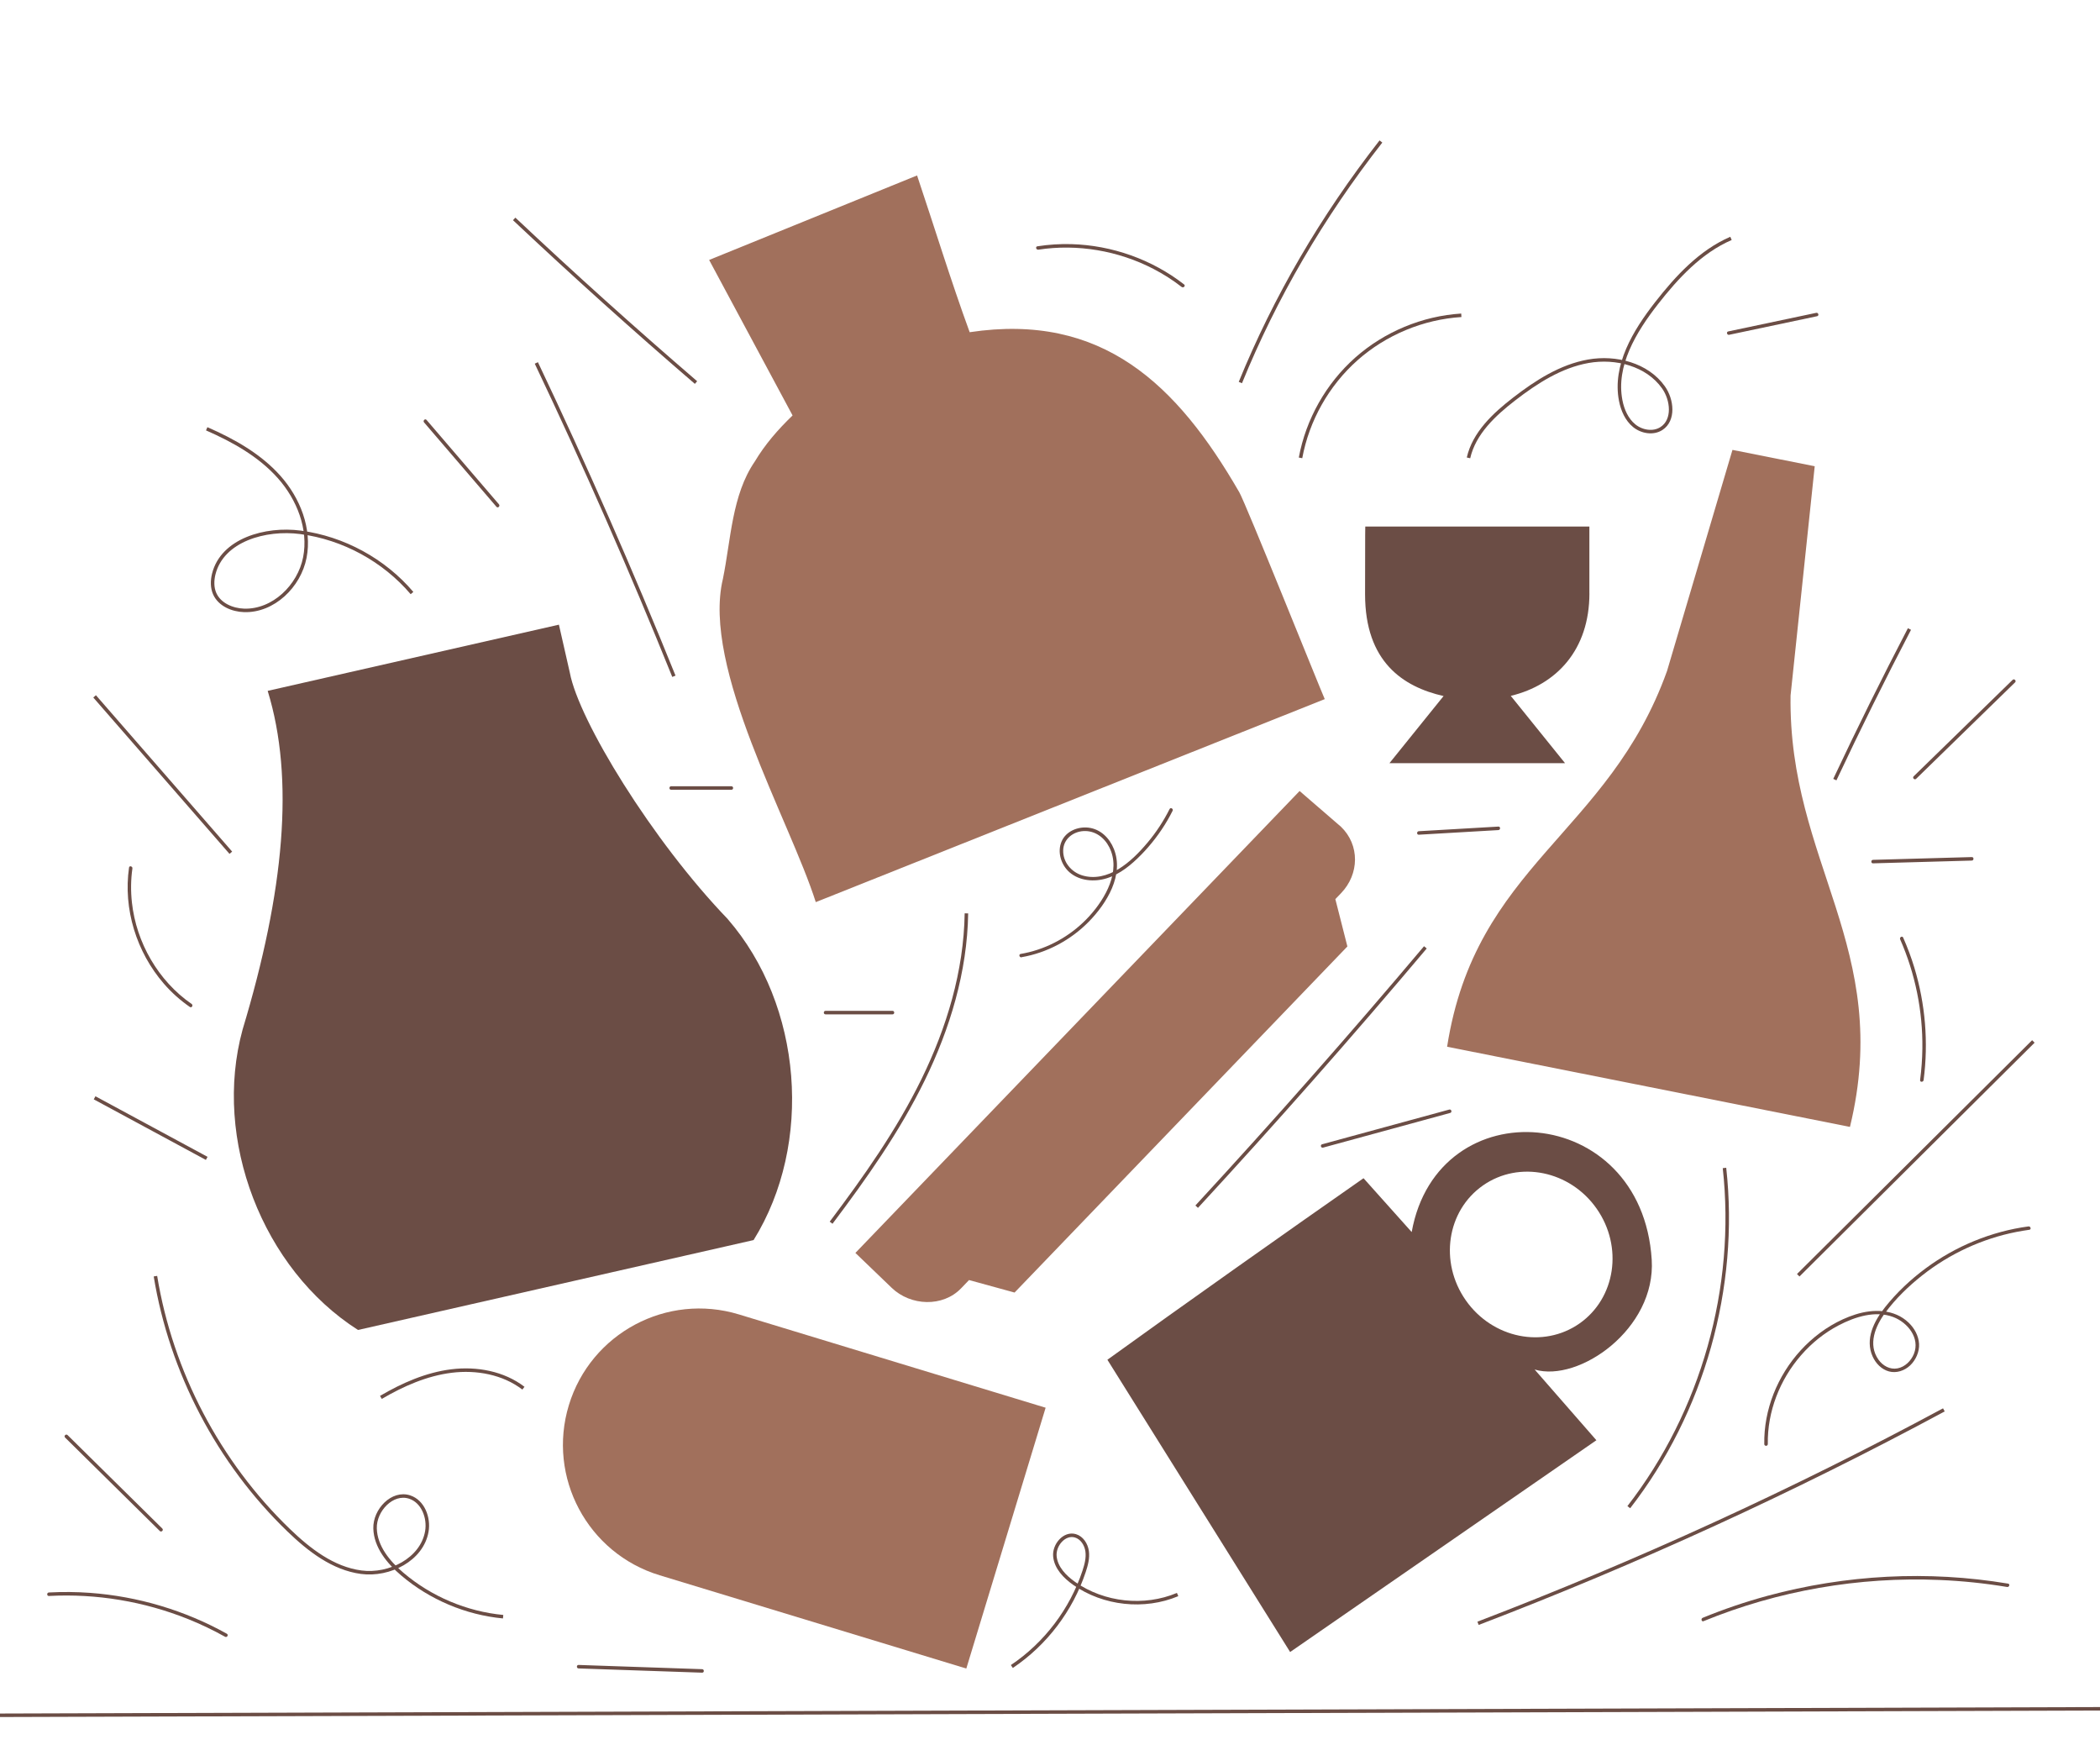 <?xml version="1.0" encoding="UTF-8"?>
<svg xmlns="http://www.w3.org/2000/svg" version="1.1" viewBox="0 0 600 500">
  <defs>
    <style>
      .cls-1 {
        fill: none;
        stroke: #6b4d45;
        stroke-miterlimit: 10;
      }

      .cls-2 {
        fill: #a1705c;
      }

      .cls-3 {
        fill: #6b4d45;
      }
    </style>
  </defs>
  <!-- Generator: Adobe Illustrator 28.6.0, SVG Export Plug-In . SVG Version: 1.2.0 Build 709)  -->
  <g>
    <g id="Illustrations">
      <path class="cls-3" d="M403.35,351.97l-13.77-15.39c-20.54,14.33-52.89,37.19-73.18,51.86l52.21,83.49,87.5-60.5-17.64-20.2c12.63,3.77,34.7-11.6,33.45-31.38-2.84-45.02-61.18-49.17-68.58-7.89ZM451.28,378.08c-10.33,7.22-24.87,4.25-32.49-6.63-7.62-10.89-5.42-25.57,4.91-32.8,10.33-7.22,24.87-4.25,32.49,6.63,7.62,10.89,5.42,25.57-4.91,32.8Z"/>
      <path class="cls-3" d="M207.97,262.59h0c-21.66-22.47-42.63-56.85-45.16-70.42h0s-3.12-13.72-3.12-13.72l-83.21,18.91c7.72,25.1,4.74,57.29-7.17,96.76h0c-8.6,31.38,5.66,68.39,32.98,85.81l113.02-25.68c17.11-27.52,13.97-67.09-7.36-91.66Z"/>
      <path class="cls-2" d="M511.59,198.69l6.9-65.5c-1.32-.26-22.17-4.41-23.5-4.67l-18.69,63.15c-16.77,46.77-54.73,55.4-62.84,107.35,32.91,6.55,82.19,16.35,115.1,22.9,12.39-51.1-17.67-75.52-16.97-123.23Z"/>
      <path class="cls-2" d="M354.02,140.51c-17.72-30.65-39.06-51.31-76.97-45.61-5.41-14.79-10.1-30.13-15.03-44.78l-59.41,24.14,23.84,44.42c-4.14,4-7.85,8.23-10.81,13.19-6.54,9.52-6.81,22.33-9.09,33.48-6.12,25.4,19.09,68.94,26.53,92.36l145.42-57.99c-1.58-3.55-22.63-56.08-24.47-59.21Z"/>
      <path class="cls-3" d="M454.11,169.47v-19.06h-64.03s-.06.09-.06,19.35,10.82,26.45,22.43,29.08l-2.93,3.63-12.54,15.55h50.18l-12.54-15.55-2.97-3.68c13.09-3.17,22.47-13.16,22.47-29.31Z"/>
      <path class="cls-2" d="M188.46,450l87.63,26.65,22.66-74.51-87.63-26.65c-20.57-6.26-42.33,5.35-48.59,25.92-6.26,20.58,5.35,42.33,25.92,48.59Z"/>
      <path class="cls-2" d="M371.31,225.97l-126.91,131.95,10.37,9.97c5.43,5.22,14.61,5.57,19.83.14l2.27-2.36,13.01,3.57,95.09-98.87-3.44-13.52,1.64-1.71c5.22-5.43,5.39-13.75-.04-18.97l-11.82-10.21Z"/>
      <path class="cls-1" d="M419.57,130.8c1.61-7.07,7.33-12.4,13.08-16.84,6.32-4.88,13.28-9.36,21.15-10.76s16.83.92,21.46,7.43c2.55,3.58,3.14,9.38-.55,11.78-2.33,1.52-5.61.97-7.77-.78s-3.35-4.47-3.88-7.2c-1.94-10.01,3.95-19.77,10.23-27.81,5.85-7.49,12.56-14.74,21.28-18.52"/>
      <path class="cls-1" d="M371.58,130.8c2-10.84,7.71-20.96,15.96-28.27s18.98-11.77,29.98-12.46"/>
      <path class="cls-1" d="M153.24,103.68c13.99,29.43,27.1,59.29,39.3,89.51"/>
      <path class="cls-1" d="M492.71,333.65c3.78,34.2-6.24,69.73-27.34,96.9"/>
      <path class="cls-1" d="M341.91,344.71c22.33-24.2,44.11-48.9,65.34-74.08"/>
      <path class="cls-1" d="M354.39,109.28c9.92-24.31,23.36-47.36,40.16-68.86"/>
      <path class="cls-1" d="M198.86,109.28c-17.66-15.19-34.99-30.77-51.95-46.74"/>
      <path class="cls-1" d="M524.24,222.71c6.81-14.48,13.92-28.82,21.32-43.02"/>
      <path class="cls-1" d="M289.1,476.07c9.63-6.46,17.01-16.19,20.65-27.2.61-1.85,1.13-3.8.86-5.74s-1.49-3.85-3.36-4.4c-3.13-.92-6.16,2.64-5.85,5.88s2.83,5.84,5.5,7.72c8.47,5.94,20.02,7.19,29.56,3.18"/>
      <path class="cls-1" d="M108.83,399.19c6.24-3.65,13-6.64,20.17-7.53,7.17-.89,14.82.51,20.55,4.9"/>
      <path class="cls-1" d="M276.12,260.92c-.25,16.61-5.19,32.84-12.37,47.52s-16.59,27.96-26.29,40.85"/>
      <path class="cls-1" d="M59.06,122.49c7.64,3.35,15.13,7.53,20.68,13.76,5.55,6.23,8.95,14.82,7.36,23.01s-9.01,15.37-17.35,15.11c-3.39-.1-7.02-1.66-8.4-4.76-.77-1.75-.74-3.76-.28-5.62,2.43-9.75,14.81-13.24,24.78-11.92,12.27,1.62,23.85,7.93,31.87,17.35"/>
      <path class="cls-1" d="M27.03,198.93c12.97,14.89,25.95,29.78,38.92,44.67"/>
      <path class="cls-1" d="M513.78,364.3c22.39-22.26,44.78-44.53,67.18-66.79"/>
      <path class="cls-1" d="M422.3,463.73c45.6-17.46,90.09-37.83,133.09-60.97"/>
      <path class="cls-1" d="M27.03,313.61c10.68,5.77,21.35,11.53,32.03,17.3"/>
      <path class="cls-1" d="M44.41,364.56c4.49,27.42,18.05,53.27,38.05,72.56,5.85,5.65,12.68,10.94,20.74,12.01s17.36-3.63,18.75-11.64c.68-3.94-1.11-8.59-4.9-9.83-4.95-1.63-10.03,3.75-9.89,8.96s3.79,9.66,7.77,13.04c8.07,6.87,18.28,11.18,28.82,12.18"/>
      <line class="cls-1" x1="0" y1="490" x2="600" y2="488.15"/>
      <path class="cls-3" d="M547.47,222.48c7.34-7.15,14.67-14.3,22.01-21.45,2.09-2.03,4.17-4.07,6.26-6.1.46-.45-.25-1.16-.71-.71-7.34,7.15-14.67,14.3-22.01,21.45-2.09,2.03-4.17,4.07-6.26,6.1-.46.45.25,1.16.71.71h0Z"/>
      <path class="cls-3" d="M486.74,463.11c10.63-4.35,21.72-7.54,33.03-9.51s22.89-2.74,34.39-2.25c6.47.27,12.91.94,19.3,2,.63.1.9-.86.27-.96-11.41-1.9-23.01-2.56-34.56-1.96s-23.03,2.42-34.19,5.45c-6.29,1.71-12.47,3.81-18.5,6.28-.59.24-.33,1.21.27.96h0Z"/>
      <path class="cls-3" d="M64.82,466.71c-11.98-6.68-25.41-10.68-39.09-11.68-3.91-.29-7.84-.32-11.76-.11-.64.03-.64,1.03,0,1,13.57-.73,27.25,1.56,39.85,6.63,3.6,1.45,7.1,3.13,10.49,5.02.56.31,1.07-.55.5-.86h0Z"/>
      <path class="cls-3" d="M46.37,436.65c-7.02-6.92-14.03-13.84-21.05-20.76l-6.01-5.93c-.46-.45-1.17.25-.71.71,7.02,6.92,14.03,13.84,21.05,20.76l6.01,5.93c.46.45,1.17-.25.71-.71h0Z"/>
      <path class="cls-3" d="M405.37,238.45c7.58-.44,15.16-.88,22.74-1.32.64-.04.64-1.04,0-1-7.58.44-15.16.88-22.74,1.32-.64.04-.64,1.04,0,1h0Z"/>
      <path class="cls-3" d="M291.88,273.44c7.26-1.25,14.06-4.89,19.21-10.15s10.12-13.34,7.16-20.77c-1.25-3.14-3.85-5.7-7.3-6.09-3.02-.34-6.37,1.03-7.63,3.93-1.33,3.04-.14,6.79,2.33,8.89,2.87,2.43,7.04,2.74,10.53,1.66,3.85-1.19,7.05-3.87,9.83-6.69s5.45-6.27,7.53-9.85c.53-.9,1.02-1.82,1.49-2.75.29-.57-.57-1.08-.86-.5-1.73,3.44-3.84,6.67-6.32,9.61s-5.1,5.59-8.28,7.54-6.85,2.89-10.4,1.79c-3.13-.98-5.51-3.84-5.4-7.2.1-3.16,2.79-5.28,5.81-5.45,3.23-.18,5.92,1.79,7.35,4.6,3.45,6.79-1.12,14.67-5.69,19.7-4.56,5.01-10.61,8.66-17.19,10.29-.81.2-1.62.37-2.44.51-.63.11-.36,1.07.27.96h0Z"/>
      <path class="cls-3" d="M191.75,225.61h17.23c.64,0,.64-1,0-1h-17.23c-.64,0-.64,1,0,1h0Z"/>
      <path class="cls-3" d="M505.09,412.54c-.16-9.28,3.43-18.43,9.51-25.4,3.02-3.47,6.65-6.4,10.73-8.53,4.64-2.43,10.48-4.32,15.62-2.37,4.1,1.56,7.69,6,5.88,10.52-.8,1.99-2.54,3.73-4.69,4.14s-4.2-.75-5.42-2.47c-3.08-4.33-.94-9.55,1.89-13.38,2.97-4.03,6.67-7.61,10.59-10.71,7.85-6.2,17.19-10.52,27-12.43,1.2-.23,2.41-.43,3.62-.6.63-.09.36-1.05-.27-.96-10.6,1.43-20.8,5.64-29.39,12-4.29,3.18-8.24,6.89-11.57,11.08-3.14,3.95-5.82,9.11-3.53,14.13.9,1.96,2.55,3.66,4.67,4.22s4.4-.2,6.01-1.71,2.71-3.91,2.56-6.21-1.32-4.43-2.97-6.01c-4.11-3.94-10.1-3.98-15.24-2.34-4.82,1.54-9.26,4.26-13,7.65-7.27,6.59-12.05,15.93-12.89,25.72-.1,1.22-.14,2.44-.12,3.66.01.64,1.01.64,1,0h0Z"/>
      <path class="cls-3" d="M542.9,268.34c4.31,9.79,6.48,20.5,6.35,31.19-.04,3.02-.26,6.03-.65,9.02-.08.64.92.63,1,0,1.42-10.73.5-21.76-2.64-32.12-.89-2.93-1.96-5.79-3.2-8.59-.26-.59-1.12-.08-.86.5h0Z"/>
      <path class="cls-3" d="M121.16,120.67c6.9,8.04,13.79,16.07,20.69,24.11.42.49,1.12-.22.71-.71-6.9-8.04-13.79-16.07-20.69-24.11-.42-.49-1.12.22-.71.71h0Z"/>
      <path class="cls-3" d="M296.65,71.33c11.18-1.72,22.86.28,32.89,5.48,2.84,1.47,5.55,3.2,8.07,5.16.5.39,1.21-.31.71-.71-9.17-7.14-20.6-11.19-32.21-11.52-3.25-.09-6.51.12-9.72.62-.63.1-.36,1.06.27.96h0Z"/>
      <path class="cls-3" d="M494.05,95.64c8.38-1.77,16.76-3.54,25.13-5.31.63-.13.36-1.1-.27-.96-8.38,1.77-16.76,3.54-25.13,5.31-.63.13-.36,1.1.27.96h0Z"/>
      <path class="cls-3" d="M36.87,247.82c-1.71,11.85,2.13,24.17,9.95,33.19,2.18,2.52,4.68,4.75,7.43,6.65.53.37,1.03-.5.5-.86-9.53-6.58-15.81-17.52-17.06-29-.35-3.22-.32-6.49.14-9.7.09-.63-.87-.9-.96-.27h0Z"/>
      <path class="cls-3" d="M200.61,476.83c-9.16-.31-18.31-.63-27.47-.94-2.61-.09-5.22-.18-7.83-.27-.64-.02-.64.98,0,1,9.16.31,18.31.63,27.47.94,2.61.09,5.22.18,7.83.27.64.02.64-.98,0-1h0Z"/>
      <path class="cls-3" d="M378.02,327.84c9.42-2.57,18.84-5.14,28.26-7.71,2.69-.73,5.37-1.47,8.06-2.2.62-.17.36-1.13-.27-.96-9.42,2.57-18.84,5.14-28.26,7.71-2.69.73-5.37,1.47-8.06,2.2-.62.17-.36,1.13.27.96h0Z"/>
      <path class="cls-3" d="M235.86,289.77h19.15c.64,0,.64-1,0-1h-19.15c-.64,0-.64,1,0,1h0Z"/>
      <path class="cls-3" d="M535.15,246.63c9.41-.26,18.81-.53,28.22-.79.64-.02.64-1.02,0-1-9.41.26-18.81.53-28.22.79-.64.02-.64,1.02,0,1h0Z"/>
    </g>
  </g>
</svg>